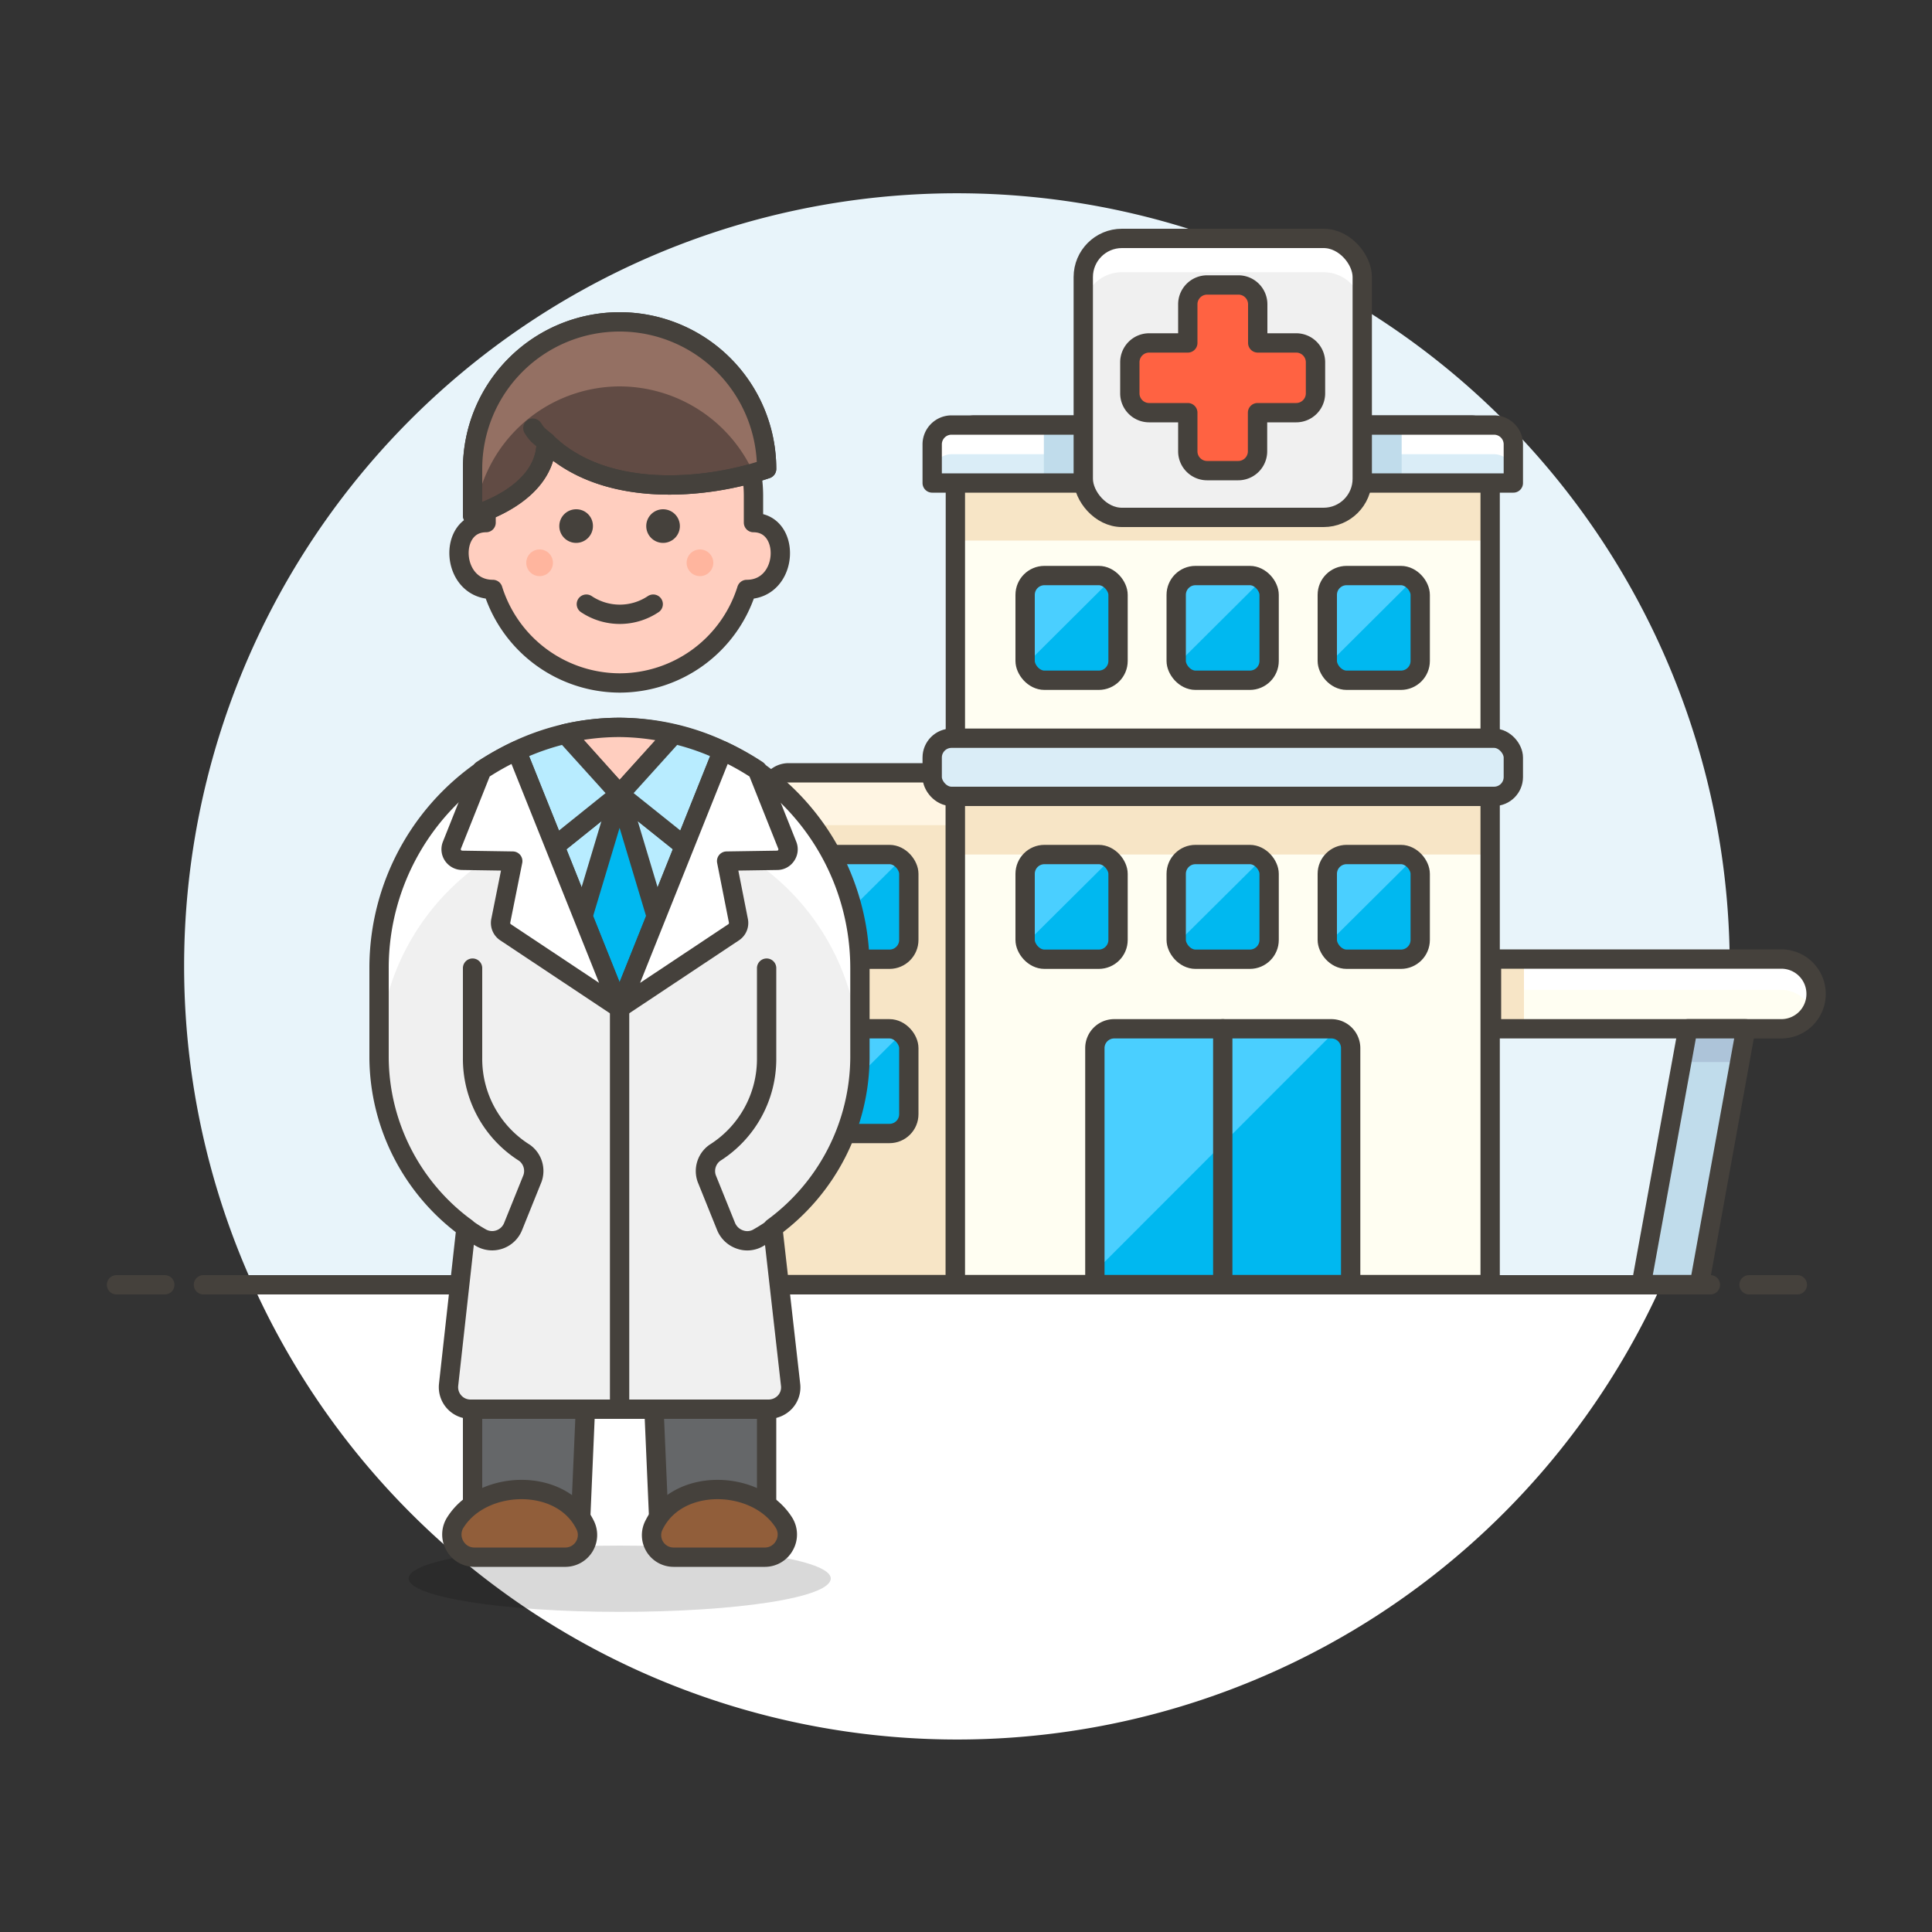<svg id="Layer_1" data-name="Layer 1" xmlns="http://www.w3.org/2000/svg" viewBox="0 0 100 100"><rect x="0" y="0" width="100" height="100" fill="#333333" stroke="none"/><defs><style>.cls-1{fill:#e8f4fa;}.cls-2,.cls-26{fill:#fff;}.cls-23,.cls-3{fill:none;}.cls-12,.cls-16,.cls-19,.cls-21,.cls-22,.cls-24,.cls-25,.cls-26,.cls-3,.cls-9{stroke:#45413c;stroke-linejoin:round;}.cls-12,.cls-16,.cls-19,.cls-21,.cls-22,.cls-24,.cls-3,.cls-9{stroke-linecap:round;}.cls-4{fill:#f7e5c6;}.cls-5{fill:#fff5e3;}.cls-6{fill:#fffef2;}.cls-7{fill:#c0dceb;}.cls-8{fill:#adc4d9;}.cls-10,.cls-9{fill:#daedf7;}.cls-11{fill:#f0f0f0;}.cls-12{fill:#ff6242;}.cls-13,.cls-25{fill:#00b8f0;}.cls-14{fill:#4acfff;}.cls-15{fill:#020202;opacity:0.15;}.cls-16{fill:#ffcebf;}.cls-17{fill:#45413c;}.cls-18{fill:#ffb59e;}.cls-19{fill:#614b44;}.cls-20{fill:#947063;}.cls-21{fill:#656769;}.cls-22{fill:#915e3a;}.cls-24{fill:#b8ecff;}</style></defs><title>doctor-hospital</title><path class="cls-1" d="M89.53,50A40,40,0,1,0,13.09,66.5H86A39.86,39.86,0,0,0,89.53,50Z"/><path class="cls-2" d="M13.09,66.5A40,40,0,0,0,86,66.5Z"/><line class="cls-3" x1="10.53" y1="66.5" x2="88.53" y2="66.5"/><line class="cls-3" x1="6.03" y1="66.5" x2="8.53" y2="66.5"/><line class="cls-3" x1="90.53" y1="66.5" x2="93.03" y2="66.5"/><path class="cls-4" d="M40.82,40h8.63a0,0,0,0,1,0,0V66.49a0,0,0,0,1,0,0H39.82a0,0,0,0,1,0,0V41A1,1,0,0,1,40.82,40Z"/><path class="cls-5" d="M40.82,40h8.63a0,0,0,0,1,0,0v2.71a0,0,0,0,1,0,0H39.82a0,0,0,0,1,0,0V41A1,1,0,0,1,40.82,40Z"/><path class="cls-3" d="M40.82,40h8.63a0,0,0,0,1,0,0V66.49a0,0,0,0,1,0,0H39.82a0,0,0,0,1,0,0V41A1,1,0,0,1,40.82,40Z"/><path class="cls-6" d="M94,51.45a1.8,1.8,0,0,1-1.8,1.8h-15V49.64h15A1.8,1.8,0,0,1,94,51.45Z"/><path class="cls-2" d="M93.79,52.24a1.76,1.76,0,0,0,.18-.79,1.8,1.8,0,0,0-1.8-1.81h-15v1.59h15A1.83,1.83,0,0,1,93.79,52.24Z"/><rect class="cls-4" x="77.13" y="49.64" width="1.75" height="3.61"/><path class="cls-3" d="M94,51.45a1.8,1.8,0,0,1-1.8,1.8h-15V49.64h15A1.8,1.8,0,0,1,94,51.45Z"/><polygon class="cls-7" points="84.95 66.49 87.96 66.49 90.36 53.25 87.36 53.25 84.95 66.49"/><polygon class="cls-8" points="87.04 54.97 90.05 54.97 90.36 53.25 87.36 53.25 87.04 54.97"/><polygon class="cls-3" points="84.95 66.49 87.96 66.49 90.36 53.25 87.36 53.25 84.95 66.49"/><path class="cls-6" d="M50.45,22H76.13a1,1,0,0,1,1,1V66.49a0,0,0,0,1,0,0H49.45a0,0,0,0,1,0,0V23A1,1,0,0,1,50.45,22Z"/><rect class="cls-4" x="49.45" y="41.22" width="27.68" height="3.01"/><rect class="cls-4" x="49.45" y="24.97" width="27.68" height="3.01"/><path class="cls-3" d="M50.45,22H76.13a1,1,0,0,1,1,1V66.49a0,0,0,0,1,0,0H49.45a0,0,0,0,1,0,0V23A1,1,0,0,1,50.45,22Z"/><rect class="cls-9" x="48.25" y="38.21" width="30.08" height="3.01" rx="1" ry="1"/><path class="cls-10" d="M49.25,22H77.33a1,1,0,0,1,1,1v2a0,0,0,0,1,0,0H48.25a0,0,0,0,1,0,0V23A1,1,0,0,1,49.25,22Z"/><path class="cls-2" d="M77.33,22H49.25a1,1,0,0,0-1,1v1.51a1,1,0,0,1,1-1H77.33a1,1,0,0,1,1,1V23A1,1,0,0,0,77.33,22Z"/><rect class="cls-7" x="54.03" y="21.96" width="2.04" height="3.01"/><rect class="cls-7" x="70.51" y="21.96" width="2.04" height="3.01"/><path class="cls-3" d="M49.25,22H77.33a1,1,0,0,1,1,1v2a0,0,0,0,1,0,0H48.25a0,0,0,0,1,0,0V23A1,1,0,0,1,49.25,22Z"/><rect class="cls-11" x="56.07" y="12.34" width="14.44" height="14.44" rx="2" ry="2"/><path class="cls-2" d="M68.51,12.34H58.07a2,2,0,0,0-2,2v1.75a2,2,0,0,1,2-2H68.51a2,2,0,0,1,2,2V14.34A2,2,0,0,0,68.51,12.34Z"/><rect class="cls-3" x="56.07" y="12.34" width="14.44" height="14.44" rx="2" ry="2"/><path class="cls-12" d="M67.1,17.75h-2v-2a1,1,0,0,0-1-1H62.48a1,1,0,0,0-1,1v2h-2a1,1,0,0,0-1,1v1.61a1,1,0,0,0,1,1h2v2a1,1,0,0,0,1,1h1.61a1,1,0,0,0,1-1v-2h2a1,1,0,0,0,1-1V18.75A1,1,0,0,0,67.1,17.75Z"/><path class="cls-13" d="M57.67,53.25H68.91a1,1,0,0,1,1,1V66.49a0,0,0,0,1,0,0H56.67a0,0,0,0,1,0,0V54.25A1,1,0,0,1,57.67,53.25Z"/><path class="cls-14" d="M68.91,53.25H57.67a1,1,0,0,0-1,1V65.82L69.19,53.29A1.26,1.26,0,0,0,68.91,53.25Z"/><path class="cls-3" d="M57.67,53.25H68.91a1,1,0,0,1,1,1V66.49a0,0,0,0,1,0,0H56.67a0,0,0,0,1,0,0V54.25A1,1,0,0,1,57.67,53.25Z"/><line class="cls-3" x1="63.29" y1="53.25" x2="63.29" y2="66.49"/><rect class="cls-13" x="53.06" y="29.79" width="4.81" height="5.42" rx="1" ry="1"/><path class="cls-14" d="M57.51,30a1,1,0,0,0-.64-.22H54.06a1,1,0,0,0-1,1V34.2a.85.85,0,0,0,0,.23Z"/><rect class="cls-3" x="53.06" y="29.79" width="4.81" height="5.42" rx="1" ry="1"/><rect class="cls-13" x="60.88" y="29.79" width="4.81" height="5.42" rx="1" ry="1"/><path class="cls-14" d="M65.33,30a1,1,0,0,0-.64-.22H61.88a1,1,0,0,0-1,1V34.2a.85.85,0,0,0,0,.23Z"/><rect class="cls-3" x="60.88" y="29.79" width="4.81" height="5.42" rx="1" ry="1"/><rect class="cls-13" x="68.7" y="29.79" width="4.81" height="5.42" rx="1" ry="1"/><path class="cls-14" d="M73.15,30a1,1,0,0,0-.63-.22H69.7a1,1,0,0,0-1,1V34.2a.85.85,0,0,0,0,.23Z"/><rect class="cls-3" x="68.7" y="29.79" width="4.81" height="5.42" rx="1" ry="1"/><rect class="cls-13" x="68.7" y="44.23" width="4.81" height="5.42" rx="1" ry="1"/><path class="cls-14" d="M73.15,44.45a1,1,0,0,0-.63-.22H69.7a1,1,0,0,0-1,1v3.41a.85.85,0,0,0,0,.23Z"/><rect class="cls-3" x="68.7" y="44.23" width="4.81" height="5.42" rx="1" ry="1"/><rect class="cls-13" x="60.88" y="44.23" width="4.81" height="5.42" rx="1" ry="1"/><path class="cls-14" d="M65.33,44.45a1,1,0,0,0-.64-.22H61.88a1,1,0,0,0-1,1v3.41a.85.85,0,0,0,0,.23Z"/><rect class="cls-3" x="60.88" y="44.23" width="4.81" height="5.42" rx="1" ry="1"/><rect class="cls-13" x="53.06" y="44.23" width="4.81" height="5.42" rx="1" ry="1"/><path class="cls-14" d="M57.51,44.45a1,1,0,0,0-.64-.22H54.06a1,1,0,0,0-1,1v3.41a.85.85,0,0,0,0,.23Z"/><rect class="cls-3" x="53.06" y="44.23" width="4.81" height="5.42" rx="1" ry="1"/><rect class="cls-13" x="42.23" y="44.23" width="4.81" height="5.42" rx="1" ry="1"/><path class="cls-14" d="M46.68,44.45a1,1,0,0,0-.64-.22H43.23a1,1,0,0,0-1,1v3.41a.85.85,0,0,0,0,.23Z"/><rect class="cls-3" x="42.23" y="44.23" width="4.81" height="5.42" rx="1" ry="1"/><rect class="cls-13" x="42.23" y="53.25" width="4.81" height="5.42" rx="1" ry="1"/><path class="cls-14" d="M46.68,53.48a1,1,0,0,0-.64-.23H43.23a1,1,0,0,0-1,1v3.42a.91.91,0,0,0,0,.23Z"/><rect class="cls-3" x="42.23" y="53.25" width="4.81" height="5.42" rx="1" ry="1"/><path class="cls-11" d="M32.07,37.65A12.45,12.45,0,0,0,19.62,50.11v4.65a11,11,0,0,0,4.5,8.79l-.9,8.12a1.14,1.14,0,0,0,1.14,1.27H39.78a1.17,1.17,0,0,0,.86-.38,1.12,1.12,0,0,0,.28-.89L40,63.55a11,11,0,0,0,4.51-8.79V50.11A12.46,12.46,0,0,0,32.07,37.65Z"/><path class="cls-2" d="M32.07,37.65A12.45,12.45,0,0,0,19.62,50.11v4.15l0,0a12.44,12.44,0,0,1,24.85,0l0,0V50.11A12.46,12.46,0,0,0,32.07,37.65Z"/><path class="cls-3" d="M32.07,37.65A12.45,12.45,0,0,0,19.62,50.11v4.65a11,11,0,0,0,4.5,8.79l-.9,8.12a1.14,1.14,0,0,0,1.14,1.27H39.78a1.17,1.17,0,0,0,.86-.38,1.12,1.12,0,0,0,.28-.89L40,63.55a11,11,0,0,0,4.51-8.79V50.11A12.46,12.46,0,0,0,32.07,37.65Z"/><path class="cls-15" d="M43,81.7c0,1-4.89,1.73-10.93,1.73s-10.92-.77-10.92-1.73S26,80,32.07,80,43,80.75,43,81.7Z"/><path class="cls-16" d="M32.08,35.35a6.9,6.9,0,0,0,6.57-4.84h0c2.19,0,2.32-3.46.35-3.46V25.67a6.92,6.92,0,1,0-13.84,0v1.38c-2,0-1.84,3.46.35,3.46h0A6.9,6.9,0,0,0,32.08,35.35Z"/><path class="cls-17" d="M29.83,26.36a.87.87,0,1,0,.86.86.86.86,0,0,0-.86-.86Z"/><path class="cls-17" d="M34.33,26.36a.87.87,0,1,0,.86.86.87.87,0,0,0-.86-.86Z"/><path class="cls-18" d="M28.62,29.13a.69.69,0,1,1-.69-.69A.69.69,0,0,1,28.62,29.13Z"/><path class="cls-18" d="M36.92,29.13a.69.69,0,1,1-.69-.69A.69.69,0,0,1,36.92,29.13Z"/><path class="cls-3" d="M30.35,31.27a3.11,3.11,0,0,0,3.46,0"/><path class="cls-19" d="M28.27,22.88c3,2.95,8.26,2.46,11.41,1.39a7.61,7.61,0,0,0-15.22,0v2.41s3.81-1,3.81-3.81"/><path class="cls-20" d="M32.07,20A7.62,7.62,0,0,1,39,24.48c.23-.07.48-.13.7-.21a7.61,7.61,0,0,0-15.22,0v2.41l.1,0A7.57,7.57,0,0,1,32.07,20Z"/><path class="cls-3" d="M28.27,22.88c3,2.95,8.26,2.46,11.41,1.39a7.61,7.61,0,0,0-15.22,0v2.41s3.81-1,3.81-3.81"/><path class="cls-3" d="M28.27,22.88c-.36-.34-.41-.28-.69-.72"/><polygon class="cls-21" points="30 79.86 30.3 72.94 24.46 72.94 24.46 79.86 30 79.86"/><polygon class="cls-21" points="34.15 79.86 33.85 72.94 39.68 72.94 39.68 79.86 34.15 79.86"/><path class="cls-22" d="M23.59,78.77A1.16,1.16,0,0,0,23.54,80a1.15,1.15,0,0,0,1,.6h4.74a1.15,1.15,0,0,0,1-1.68C29.05,76.45,25,76.58,23.59,78.77Z"/><path class="cls-22" d="M40.55,78.77A1.16,1.16,0,0,1,40.6,80a1.15,1.15,0,0,1-1,.6H34.86a1.14,1.14,0,0,1-1-1.68C35.09,76.45,39.12,76.58,40.55,78.77Z"/><path class="cls-23" d="M33.52,65.33a1.74,1.74,0,0,0-.11-.45,4.73,4.73,0,0,1-1-.86,1,1,0,0,0-.72,0,4.94,4.94,0,0,1-1,.86,1.19,1.19,0,0,0-.11.45l-.33,7.61h3.55Z"/><path class="cls-3" d="M24.46,50.11v4.65a5.74,5.74,0,0,0,2.69,4.91A1.16,1.16,0,0,1,27.56,61l-1,2.48a1.17,1.17,0,0,1-.69.67,1.16,1.16,0,0,1-1-.1,7.47,7.47,0,0,1-.81-.53"/><path class="cls-3" d="M39.68,50.11v4.65A5.74,5.74,0,0,1,37,59.67,1.16,1.16,0,0,0,36.58,61l1,2.48a1.19,1.19,0,0,0,.7.67,1.13,1.13,0,0,0,1-.1,8.69,8.69,0,0,0,.82-.53"/><polygon class="cls-24" points="28.72 43.8 32.07 52.19 35.43 43.8 32.07 41.11 28.72 43.8"/><polygon class="cls-25" points="30.17 47.44 32.07 41.11 33.97 47.44 32.07 52.19 30.17 47.44"/><path class="cls-16" d="M32.07,37.65a12.48,12.48,0,0,0-2.81.32l2.81,3.14L34.88,38A12.35,12.35,0,0,0,32.07,37.65Z"/><path class="cls-24" d="M28.72,43.8l3.35-2.69L29.26,38a12.74,12.74,0,0,0-2.52.88Z"/><path class="cls-24" d="M35.43,43.8l-3.36-2.69L34.88,38a12.52,12.52,0,0,1,2.52.88Z"/><path class="cls-26" d="M26.54,44.57l-.62,3.09a.58.58,0,0,0,.24.59l5.91,3.93L26.74,38.86a13.37,13.37,0,0,0-1.8,1l-1.55,3.89a.56.56,0,0,0,.06.53.58.58,0,0,0,.48.25Z"/><path class="cls-26" d="M37.61,44.57l.61,3.09a.58.58,0,0,1-.24.59l-5.91,3.93L37.4,38.86a13.37,13.37,0,0,1,1.8,1l1.55,3.89a.56.56,0,0,1-.06.53.55.55,0,0,1-.47.25Z"/><line class="cls-3" x1="32.07" y1="72.94" x2="32.07" y2="52.18"/></svg>